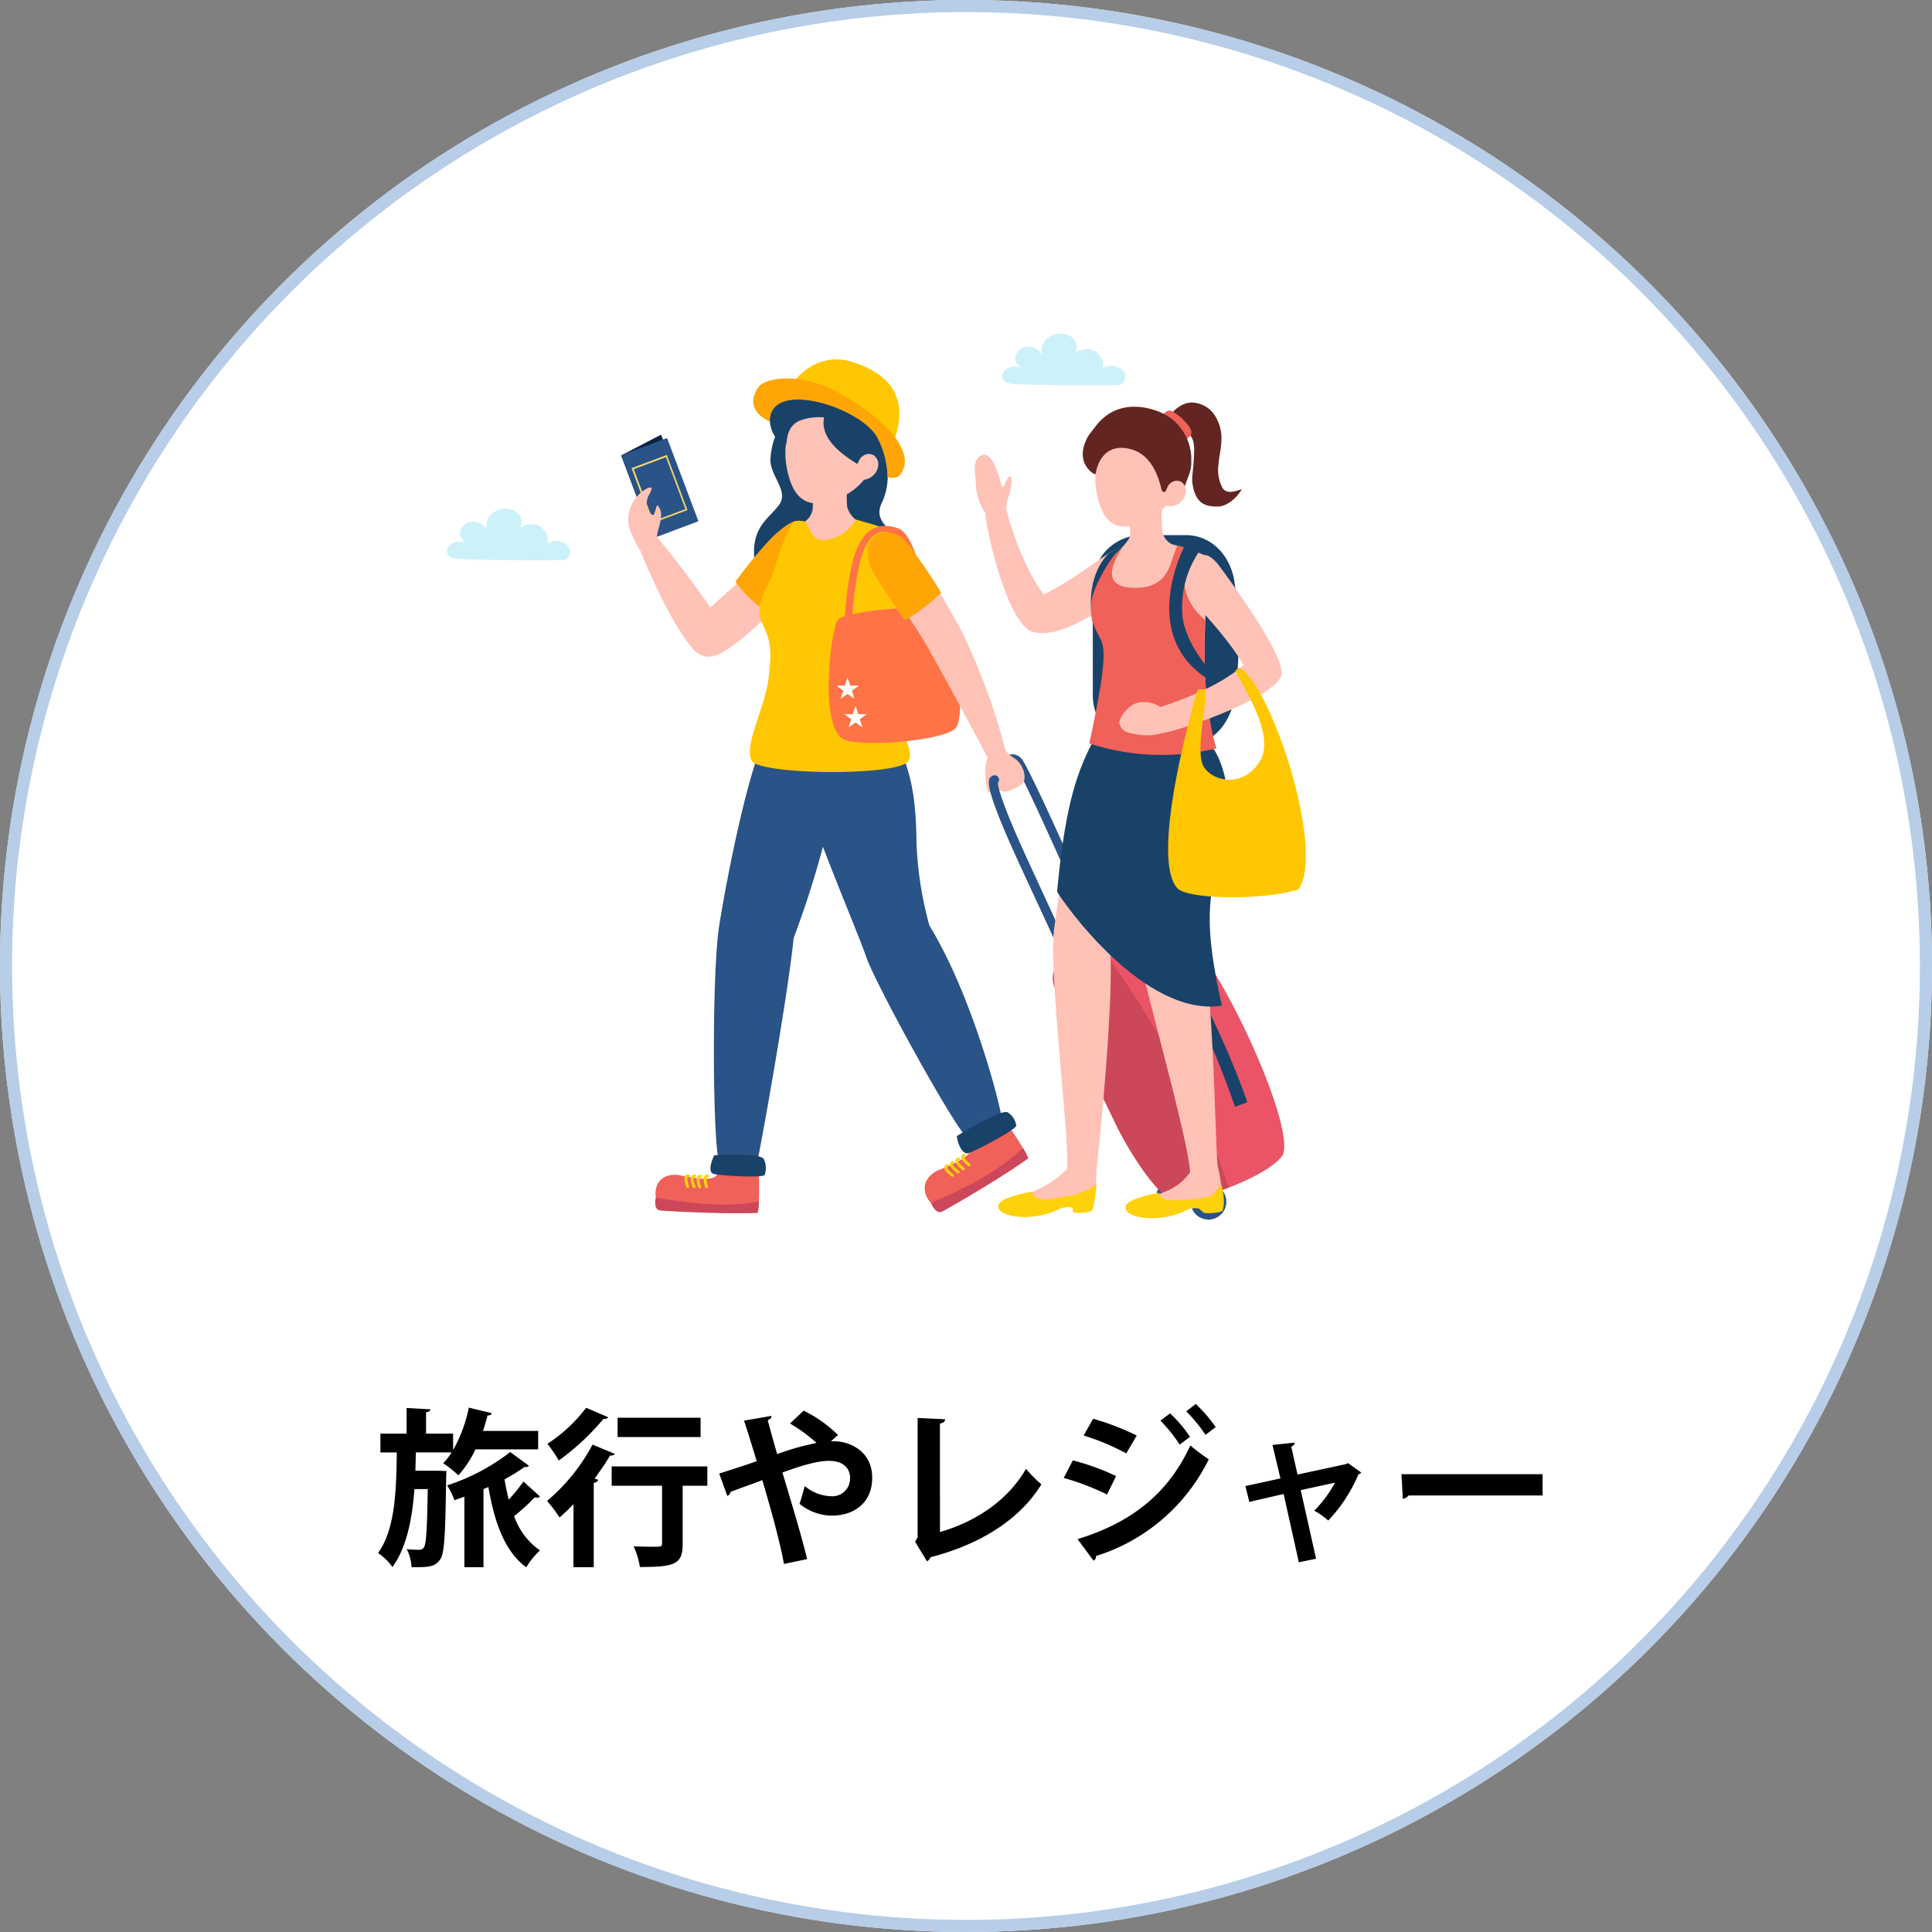 <svg xmlns="http://www.w3.org/2000/svg" xmlns:xlink="http://www.w3.org/1999/xlink" width="320" height="320" viewBox="0 0 320 320">
  <rect x="0" y="0" width="320" height="320" fill="#808080" stroke="none"/>
  <defs>
    <clipPath id="clip-path">
      <rect id="長方形_114" data-name="長方形 114" width="142.281" height="146.755" fill="none"/>
    </clipPath>
    <clipPath id="clip-path-3">
      <rect id="長方形_110" data-name="長方形 110" width="6.508" height="7.928" fill="none"/>
    </clipPath>
    <clipPath id="clip-path-4">
      <rect id="長方形_111" data-name="長方形 111" width="21.002" height="14.738" fill="none"/>
    </clipPath>
    <clipPath id="clip-path-5">
      <rect id="長方形_112" data-name="長方形 112" width="5.694" height="5.561" fill="none"/>
    </clipPath>
  </defs>
  <g id="グループ_5318" data-name="グループ 5318" transform="translate(-1020 -2179)">
    <g id="楕円形_3" data-name="楕円形 3" transform="translate(1020 2179)" fill="#fff" stroke="#b7cde8" stroke-width="2">
      <circle cx="160" cy="160" r="160" stroke="none"/>
      <circle cx="160" cy="160" r="159" fill="none"/>
    </g>
    <path id="パス_49125" data-name="パス 49125" d="M-91.2-13.412l.084-3.024H-85.2a10.187,10.187,0,0,1-1.4,1.792,16.572,16.572,0,0,1,2.52,2.016,17.7,17.7,0,0,0,2.828-4.312h10.388v-3.052H-80c.28-.84.532-1.708.756-2.576.392.028.644-.112.7-.364l-3.808-.924a23.58,23.58,0,0,1-2.6,7.028v-2.716h-4.48v-3.528c.5-.084.7-.252.728-.5l-3.948-.224v4.256h-4.34v3.108h2.716c-.084,6.552-.308,12.8-3.108,16.66A9.4,9.4,0,0,1-95,2.548c2.38-3.3,3.276-7.98,3.64-12.908h2.212c-.112,6.636-.252,9.044-.616,9.6a.813.813,0,0,1-.812.448A15.572,15.572,0,0,1-92.624-.42a7.436,7.436,0,0,1,.784,3c2.772,0,3.892,0,4.76-1.316.728-1.008.84-4.34.98-13.608.028-.364.028-.728.028-1.008l-1.652-.056Zm15.708-3.08a34.459,34.459,0,0,1-10.444,5.516,12.529,12.529,0,0,1,1.2,2.464l1.652-.588V2.576h3.164V-10.36l.812-.336c1.008,5.852,2.688,10.64,6.272,13.3A12.418,12.418,0,0,1-70.56-.2,11.506,11.506,0,0,1-74.844-5.88a35.179,35.179,0,0,0,3.416-3.108,1.639,1.639,0,0,0,.364.056.675.675,0,0,0,.5-.2L-73.3-11.62a26.691,26.691,0,0,1-2.436,3c-.28-1.064-.5-2.212-.7-3.36a27.045,27.045,0,0,0,3.3-2.044.85.85,0,0,0,.756-.2ZM-65.016,2.576h3.36V-11.4a.849.849,0,0,0,.756-.5l-.616-.2c.924-1.26,1.82-2.576,2.576-3.836a.712.712,0,0,0,.784-.252l-3.7-1.54A31.766,31.766,0,0,1-69.384-8.4a26.129,26.129,0,0,1,2.072,2.744c.756-.672,1.54-1.4,2.3-2.212Zm6.328-16.688v3.192h8.344v9.576c0,.532-.252.532-1.372.532-.812,0-2.156-.028-3.332-.056a12.943,12.943,0,0,1,1.036,3.416c5.824,0,7.084-.476,7.084-3.808v-9.66h4.088v-3.192Zm-4.228-9.716a25.321,25.321,0,0,1-6.412,5.964,22.937,22.937,0,0,1,1.876,2.772,40.267,40.267,0,0,0,7.42-6.916.743.743,0,0,0,.784-.252Zm5.208,1.652v3.192H-43.96v-3.192ZM-21.2-19.32a21.666,21.666,0,0,0-5.684-4.032l-2.268,2.128a26.511,26.511,0,0,1,4.4,3.22,43.735,43.735,0,0,0-6.524,1.848c-.644-2.184-1.176-4.2-1.568-5.6.448-.224.644-.364.616-.728l-4.536.784c.644,1.932,1.344,4.228,2.1,6.72-2.072.728-4.62,1.54-6.216,2.044l1.344,3.7A.859.859,0,0,0-39-9.884c1.456-.588,3.612-1.316,5.264-1.96,1.288,4.368,2.912,10.108,3.584,13.888l3.836-.812c-.9-3.78-2.6-9.352-4.088-14.336,2.912-1.064,5.684-1.932,7.672-1.932,2.828,0,3.528,1.624,3.528,2.8a2.936,2.936,0,0,1-3.248,3.052,7.088,7.088,0,0,1-4.256-1.68c-.252.924-.588,2.212-.868,2.94a8.59,8.59,0,0,0,5.32,1.96c3.864,0,6.72-2.24,6.72-6.272,0-4.62-4.032-6.048-6.3-6.048a3.944,3.944,0,0,0-.56.028Zm16.884-1.9c.588-.084.84-.364.868-.7l-4.564-.224v19.8l-.42.7L-6.468,1.6A1.153,1.153,0,0,0-5.88.924C2.3-1.176,8.9-5.292,12.488-11.144A22.2,22.2,0,0,1,9.94-13.72C6.972-8.568,1.764-5.012-4.312-3.248Zm40.8-2.016a26.2,26.2,0,0,1,3.192,3.892l1.68-1.288a25.887,25.887,0,0,0-3.3-3.836ZM32.2-21.7a24.844,24.844,0,0,1,3.192,3.976L37.1-19.012A21.559,21.559,0,0,0,33.8-22.9ZM19.488-19.236a38.721,38.721,0,0,1,7.056,2.968l1.736-2.968a43.208,43.208,0,0,0-7.224-2.772Zm1.624,20.72a.7.7,0,0,0,.42-.756A31.15,31.15,0,0,0,40.208-15.288a33.432,33.432,0,0,1-3.052-2.3C33.348-9.3,27.02-4.7,18.48-2.072ZM16.184-12.208a41.637,41.637,0,0,1,7.168,2.744l1.512-3.052a40.124,40.124,0,0,0-7.168-2.6Zm47.068-2.464-.28.168-8.064,1.736-1.036-4.62c.336-.168.56-.364.56-.672l-3.668.392,1.316,5.544-5.8,1.26.644,2.632,5.684-1.316,2.52,11.312,2.856-.588L55.44-10.192l5.684-1.232A20.594,20.594,0,0,1,57.68-6.776,12.2,12.2,0,0,1,60-5.152a25.6,25.6,0,0,0,5.012-7.672.693.693,0,0,0,.448-.28Zm9.1,5.908A1.354,1.354,0,0,0,73.3-9.3h22.2v-3.528H72.128Z" transform="translate(1180 2436)"/>
    <g id="アートワーク_5" data-name="アートワーク 5" transform="translate(1165.141 2307.623)">
      <g id="グループ_86" data-name="グループ 86" transform="translate(-71.141 -73.378)" style="isolation: isolate">
        <g id="Layer_1" data-name="Layer 1">
          <g id="グループ_85" data-name="グループ 85" clip-path="url(#clip-path)">
            <g id="グループ_84" data-name="グループ 84" clip-path="url(#clip-path)">
              <path id="パス_155" data-name="パス 155" d="M19.629,86.9a1.5,1.5,0,0,0,.111-2.625,2.756,2.756,0,0,0-3.032-.074c.481-1.738-1.516-4.363-4.511-2.625a2.073,2.073,0,0,0-1.035-2.81,3.476,3.476,0,0,0-3.513.37,2.81,2.81,0,0,0-.961,2.958,2.435,2.435,0,0,0-2.551-1.479,2.075,2.075,0,0,0-1.923,2.034A2.247,2.247,0,0,0,4.432,84.46c-1.035-.148-2.108-.85-3.069-.444-1.96.776-1.516,2.4-.037,2.7s17.674.333,18.34.222" transform="translate(-0.032 -49.444)" fill="#cdf1f9"/>
              <path id="パス_156" data-name="パス 156" d="M268.329,8.5a1.5,1.5,0,0,0,.111-2.625,2.756,2.756,0,0,0-3.032-.074c.481-1.738-1.516-4.363-4.511-2.625a2.073,2.073,0,0,0-1.035-2.81,3.476,3.476,0,0,0-3.513.37,2.81,2.81,0,0,0-.961,2.958,2.435,2.435,0,0,0-2.551-1.479,2.075,2.075,0,0,0-1.923,2.034,2.247,2.247,0,0,0,2.219,1.812c-1.035-.148-2.108-.85-3.069-.444-1.96.776-1.516,2.4-.037,2.7s17.674.333,18.34.222" transform="translate(-156.774 -0.033)" fill="#cdf1f9"/>
              <path id="パス_157" data-name="パス 157" d="M261.173,221.185c-4.955-11.388-13.237-29.876-14.272-31.022a.518.518,0,0,0-.407-.148h0c-.887,0-2.329,1.183-2.921,1.738l-1.072-1.072c.222-.222,2.219-2.182,3.956-2.182h0a2.034,2.034,0,0,1,1.479.592c1.442,1.442,12.387,26.474,14.568,31.466Z" transform="translate(-152.835 -118.801)" fill="#2a5387"/>
              <path id="パス_158" data-name="パス 158" d="M322.929,382.114a2.514,2.514,0,1,1-2.514-2.514,2.514,2.514,0,0,1,2.514,2.514" transform="translate(-200.355 -239.242)" fill="#2a5387"/>
              <path id="パス_159" data-name="パス 159" d="M322.935,385.671a1.035,1.035,0,1,1,1.035-1.035,1.035,1.035,0,0,1-1.035,1.035" transform="translate(-202.876 -241.763)" fill="#0a2244"/>
              <path id="パス_160" data-name="パス 160" d="M78.1,48.739,84.719,45.3l4.7,12.5-6.877,2.81s-4.4-11.869-4.437-11.832" transform="translate(-49.222 -28.55)" fill="#0a2244"/>
              <path id="パス_826" data-name="パス 826" d="M0,0,8.126,0l.009,14.726-8.126,0Z" transform="translate(28.885 20.166) rotate(-20.6)" fill="#2a5387"/>
              <path id="パス_827" data-name="パス 827" d="M0,0,6.243,0,6.249,9.75l-6.243,0Z" transform="translate(30.597 22.294) rotate(-20.5)" fill="#f2d86b"/>
              <path id="パス_828" data-name="パス 828" d="M0,0,5.689,0l.006,9.185-5.689,0Z" transform="translate(30.977 22.468) rotate(-20.5)" fill="#2a5387"/>
              <path id="パス_161" data-name="パス 161" d="M158.994,42.221a10.637,10.637,0,0,1-.148,8.393c-2.071,4.1,3.956,4.807,2.182,8.024s-22.814,6.73-23.331,1.368,2.4-6.656,4.1-8.985-1.664-4.881-1.442-7.691,1.183-6.138,4.585-7.062,10.982-.037,14.125,5.953" transform="translate(-86.745 -22.661)" fill="#194268"/>
              <path id="パス_162" data-name="パス 162" d="M118.46,106c-3.993,4.03-10.131,8.652-10.427,10.242a3.573,3.573,0,0,0,4.067,4.03c2.256-.37,7.728-5.1,11.647-9.5-2.329-1.96-3.476-2.329-5.324-4.77" transform="translate(-68.062 -66.806)" fill="#ffc2b6"/>
              <path id="パス_163" data-name="パス 163" d="M129.3,93.959a69.074,69.074,0,0,1,6.138-7.432c3.661-3.4,4.585-3.032,6.582-1.812,3.106,1.923,1.886,5.4.444,7.506-.7,1-3.882,5.509-6.877,7.321a19,19,0,0,1-6.286-5.583" transform="translate(-81.491 -52.843)" fill="#ffa506"/>
              <path id="パス_164" data-name="パス 164" d="M97.186,110.782c-3.217-.407-9.059-13.459-10.686-17.674A6.545,6.545,0,0,1,89.31,91s11.351,13.755,11.24,16.639c-.074,1.923-1.294,3.439-3.365,3.18" transform="translate(-54.516 -57.352)" fill="#ffc2b6"/>
              <path id="パス_165" data-name="パス 165" d="M86.048,77.5c-.222-1.368,1.553-4.03.074-5.546-.185-.185-.444,1.553-.7,1.59s-.924-.7-1.035-.924a3.772,3.772,0,0,1,.185-2.145c.222-.407.85-1.479.407-1.479a1.22,1.22,0,0,0-.592.148,5.915,5.915,0,0,0-3.106,4.807c-.148,1.96,1.035,3.735,1.923,5.472" transform="translate(-51.218 -43.487)" fill="#ffc2b6"/>
              <path id="パス_166" data-name="パス 166" d="M167.518,240.372c0,1.886-3.661,3.4-5.435,2.81s-15.751-26.142-17.194-30.431c-.777-2.366-4.326-10.8-7.173-18.266a156.9,156.9,0,0,1-4.844,15.086c-1.072,10.427-5.694,35.866-6.138,37.641-1.405,1.516-4.992,1.368-6.138-.407s-1.331-31.1-.074-39.157,5.4-29.284,8.578-32.723c2.182-2.292,18.931-1.183,20.632,1.96,2.847,5.214,3.4,10.5,3.476,16.75a59.549,59.549,0,0,0,2.145,13.9c7.358,12.054,12.128,31.022,12.128,32.908" transform="translate(-75.412 -109.479)" fill="#2a5387"/>
              <path id="パス_167" data-name="パス 167" d="M167.788,71.715a15.9,15.9,0,0,0-2.219-.961h0a4.077,4.077,0,0,1-2.4-2.773,24.763,24.763,0,0,1,.111-4.437c.111-1.664-5.361-1.405-6.175.666a14.188,14.188,0,0,1,.407,4.252,3.4,3.4,0,0,1-1.294,2.034,11.719,11.719,0,0,0-2.514,1.627c3.735,4.77,10.76,3.919,14.125-.37" transform="translate(-96.869 -39.362)" fill="#ffc2b6"/>
              <g id="グループ_79" data-name="グループ 79" transform="translate(59.9 23.073)" opacity="0.3" style="mix-blend-mode: multiply;isolation: isolate">
                <g id="グループ_78" data-name="グループ 78" clip-path="url(#clip-path-3)">
                  <path id="パス_168" data-name="パス 168" d="M168.26,66.4c.037-.407.148-2.625.148-2.884.111-1.664-5.287-1.442-6.064.629,0,0,.887,4.03-.444,6.212,4.067-.37,5.842-2.81,6.323-3.956" transform="translate(-161.937 -62.408)" fill="#ffc2b6"/>
                </g>
              </g>
              <path id="パス_169" data-name="パス 169" d="M154.979,29.97c-1.812,1.22-4.289,5.287-2.884,11.093s4.77,5.546,8.172,4.252a10.254,10.254,0,0,0,6.693-10.834c-.444-4.918-6.988-7.95-11.98-4.548" transform="translate(-95.596 -17.953)" fill="#ffc2b6"/>
              <path id="パス_170" data-name="パス 170" d="M160.951,18.793c-1.257-.924-8.467-4.585-13.348,1.479a16.461,16.461,0,0,1-1.405,1.775,3.032,3.032,0,0,0-1.516,2.884c.148,3.143,2.4,4.252,2.7,4.1.185-.85.074-2.884,2.108-3.919a8.9,8.9,0,0,1,4.178-.592c-.924,4.474,5.546,7.58,5.879,7.95s1.479-.074,1.183.518-1.553,1.257.259,1.479,2-.85,2.7-2.773,1.294-2.736,1.294-4.548a9.5,9.5,0,0,0-3.993-8.356" transform="translate(-91.179 -10.622)" fill="#194268"/>
              <path id="パス_171" data-name="パス 171" d="M151.6,17.68s11.943-2,17.194,9.429c1.886-4.178,4.474-11.869-6.212-15.16-4.881-1.516-9.318,1.7-10.982,5.731" transform="translate(-95.545 -7.29)" fill="#ffc702"/>
              <path id="パス_172" data-name="パス 172" d="M162.257,34.772c-.407,1.442-1.109,2.145-2.7,1.7a14.838,14.838,0,0,0-1.812-6.73c-3.069-5.029-17.748-9.5-17.711-2.477,0,0-4.585-1.775-1.886-5.694,1.072-1.553,6.877-2.477,12.83.7,9.318,4.955,12.054,9.909,11.314,12.5" transform="translate(-86.532 -12.698)" fill="#ffa506"/>
              <g id="グループ_81" data-name="グループ 81" transform="translate(52.246 9.059)" opacity="0.3" style="mix-blend-mode: multiply;isolation: isolate">
                <g id="グループ_80" data-name="グループ 80" clip-path="url(#clip-path-4)">
                  <path id="パス_173" data-name="パス 173" d="M156.982,28.756c-5.842-4.585-13.126-5.583-15.123-2.884-1.553,2.108.666,4.03.666,4.03-.037-6.988,14.642-2.551,17.711,2.477a14.839,14.839,0,0,1,1.812,6.73c0,.481,1.516-5.214-5.1-10.39" transform="translate(-141.305 -24.43)" fill="#ffa506"/>
                </g>
              </g>
              <path id="パス_174" data-name="パス 174" d="M136.036,123.233c1.368,2.44,25,2.625,26.068-.037s-2.884-5.4-3.4-13.9c-.259-4.7.887-9.466,1.7-12.867.666-2.847,1.664-8.8,1.368-9.318-1.035-1.849-5.62-3-8.467-3.808a6.524,6.524,0,0,1-5.287,3.4c-2.108,0-2.108-1.812-3.106-3.069a4.955,4.955,0,0,0-1.923,0c-1.923,3.032-3.143,8.209-3.845,9.688-1.109,2.292-2.625,4.474-1.257,7.321s1.516,4.437.961,9.059-4.141,11.093-2.773,13.533" transform="translate(-85.565 -52.5)" fill="#ffc702"/>
              <path id="パス_175" data-name="パス 175" d="M103.97,370.779c-.148,1.923-.37,2.7-6.766,1.405-4.918-.407-4.178,5.472-2.071,5.731a135.523,135.523,0,0,0,15.308.518c.37-1.405.185-6.766.185-6.766h-3.587c-.185-2.81-2.921-2.847-3.069-.887" transform="translate(-58.934 -232.824)" fill="#ef6159"/>
              <path id="パス_176" data-name="パス 176" d="M93.458,387c-.185,1.109-.111,2.034.74,2.145s9.872.629,16.121.407a8.024,8.024,0,0,0,.185-1.849c-5.546,1-11.425.3-17.046-.7" transform="translate(-58.85 -243.906)" fill="#cc475a"/>
              <path id="パス_177" data-name="パス 177" d="M107.408,379.067s-.74-1.886.148-1.775" transform="translate(-67.511 -237.784)" fill="none" stroke="#ffd10c" stroke-linecap="round" stroke-miterlimit="10" stroke-width="0.477"/>
              <path id="パス_178" data-name="パス 178" d="M110.236,379.171s-.813-1.849.111-1.775" transform="translate(-69.268 -237.851)" fill="none" stroke="#ffd10c" stroke-linecap="round" stroke-miterlimit="10" stroke-width="0.477"/>
              <path id="パス_179" data-name="パス 179" d="M112.85,379.267s-.7-1.886.185-1.775" transform="translate(-70.957 -237.91)" fill="none" stroke="#ffd10c" stroke-linecap="round" stroke-miterlimit="10" stroke-width="0.477"/>
              <path id="パス_180" data-name="パス 180" d="M115.95,379.167s-.7-1.886.185-1.775" transform="translate(-72.911 -237.847)" fill="none" stroke="#ffd10c" stroke-linecap="round" stroke-miterlimit="10" stroke-width="0.477"/>
              <path id="パス_181" data-name="パス 181" d="M221.3,355.973c.961,1.775,1.146,2.81-5.14,5.287-4.511,2.44-.555,7.136,1.442,6.175a140.811,140.811,0,0,0,13.607-8.246c-.481-1.442-3.661-5.99-3.661-5.99l-3.106,2.034c-1.59-1.886-4.1-1.035-3.143.74" transform="translate(-134.929 -222.603)" fill="#ef6159"/>
              <path id="パス_182" data-name="パス 182" d="M216.9,373.959c.444,1.072,1.072,1.812,1.849,1.442s8.985-5.066,14.272-8.8a8.392,8.392,0,0,0-.887-1.7c-4.252,3.993-9.8,6.766-15.234,9.059" transform="translate(-136.701 -229.977)" fill="#cc475a"/>
              <path id="パス_183" data-name="パス 183" d="M224.62,374.327s-1.738-1.22-.85-1.627" transform="translate(-140.871 -234.893)" fill="none" stroke="#ffd10c" stroke-linecap="round" stroke-miterlimit="10" stroke-width="0.477"/>
              <path id="パス_184" data-name="パス 184" d="M227.155,372.89s-1.738-1.146-.924-1.59" transform="translate(-142.444 -234.011)" fill="none" stroke="#ffd10c" stroke-linecap="round" stroke-miterlimit="10" stroke-width="0.477"/>
              <path id="パス_185" data-name="パス 185" d="M229.576,371.364s-1.7-1.257-.813-1.664" transform="translate(-144.016 -233.002)" fill="none" stroke="#ffd10c" stroke-linecap="round" stroke-miterlimit="10" stroke-width="0.477"/>
              <path id="パス_186" data-name="パス 186" d="M232.145,369.627s-1.7-1.257-.85-1.627" transform="translate(-145.622 -231.931)" fill="none" stroke="#ffd10c" stroke-linecap="round" stroke-miterlimit="10" stroke-width="0.477"/>
              <path id="パス_187" data-name="パス 187" d="M228.5,352.708s7.543-4.733,8.5-3.882a3.112,3.112,0,0,1,1.331,2.145c.037.666-7.173,4.437-8.024,4.585s-1.664-1.405-1.812-2.847" transform="translate(-144.011 -219.782)" fill="#194268"/>
              <path id="パス_188" data-name="パス 188" d="M118.727,367.914s7.876-.518,8.245.7a3.405,3.405,0,0,1,.111,2.551c-.3.555-7.691.111-8.5-.185s-.481-1.738.148-3.069" transform="translate(-74.431 -231.808)" fill="#194268"/>
              <path id="パス_189" data-name="パス 189" d="M181.274,57.526c-.148.3,1.035.629,1.22.666a2.7,2.7,0,0,0,3.18-2.366,1.886,1.886,0,0,0-.777-1.664,1.64,1.64,0,0,0-1.849.185,1.331,1.331,0,0,0-.518.629l-.444.85-.887,1.738" transform="translate(-114.201 -34.009)" fill="#ffc2b6"/>
              <path id="パス_190" data-name="パス 190" d="M177.9,104.78v-.629c0-.407.3-9.983,2.219-14.383s5.177-3.771,6.8-3.18c2.514.961,4.141,7.876,5.546,15.234l.148.813h.259v.592c.037.666.037,1.183-.518,1.257s-.518.037-.666-.629Zm7.654-17.452c-1.442-.407-2.995-.3-4.363,2.884s-2,11.093-2.108,13.348l12.424-.85-.148-.7c-.629-3.328-2.551-13.5-4.844-14.383l-1-.333" transform="translate(-112.121 -54.309)" fill="#ff7346"/>
              <path id="パス_191" data-name="パス 191" d="M172.646,124.852c1.146-1.146,12.387-2.588,15.752-1.405s5.805,17.452,3.624,19.523-16.306,3.217-18.71,1.627c-3.808-2.551-1.812-18.525-.666-19.708" transform="translate(-107.828 -77.523)" fill="#ff7346"/>
              <path id="パス_192" data-name="パス 192" d="M214.322,131.847c-.629.333-1.664.85-2.329.592a1.847,1.847,0,0,1-1.294-1.257,2.034,2.034,0,0,1-.111,1c-.148.3-.592.629-.85.407s-.961-4.03-.111-5.694h0s-4.659-8.874-9.688-17.859c-3.624-6.434-8.689-12.276-9.133-14.2-1.035-3.55.481-4.252,1.368-4.585s2.329-1.183,4.289,1.664a108.249,108.249,0,0,1,9.059,14.457,108.2,108.2,0,0,1,7.025,19.153h0c.259.7,1,1.072,1.59,1.516a3.993,3.993,0,0,1,1.59,2.81c.074,1.109-.37,1.479-1.368,2" transform="translate(-120.035 -56.64)" fill="#ffc2b6"/>
              <path id="パス_193" data-name="パス 193" d="M200.754,99.061c-2.219-3.735-4.511-6.73-5.066-7.58-1.96-2.81-4.178-2.625-5.066-2.292s-2.773,1.59-1.738,5.14c.333,1.368,3.217,5.25,5.805,9.318a33.288,33.288,0,0,0,6.064-4.622" transform="translate(-118.854 -56.095)" fill="#ffa506"/>
              <path id="パス_194" data-name="パス 194" d="M271.638,271.515c1.442,5.177,7.506,17.3,10.316,23.184,1.775,3.7,7.691,13.792,11.056,12.9,1.849-.481,13.015-3.587,16.38-7.617s-13.866-41.006-20.521-40.3-18.894,5.879-17.23,11.8" transform="translate(-171.102 -163.658)" fill="#eb5467"/>
              <path id="パス_195" data-name="パス 195" d="M271.645,281.044c1.442,5.177,7.506,17.3,10.316,23.184,1.775,3.7,7.691,13.792,11.056,12.9.813-.222,4.659-1.405,7.58-2.477-3.7-11.684-10.575-24.958-19.6-37.678a5.177,5.177,0,0,0-8.282-.222,4.733,4.733,0,0,0-1.072,4.252" transform="translate(-171.109 -173.187)" fill="#cc475a"/>
              <path id="パス_196" data-name="パス 196" d="M339.116,383.858a2.958,2.958,0,1,1-2.958-2.958,2.958,2.958,0,0,1,2.958,2.958" transform="translate(-209.998 -240.061)" fill="#2a5387"/>
              <path id="パス_197" data-name="パス 197" d="M338.579,387.758a1.479,1.479,0,1,1,1.479-1.479,1.479,1.479,0,0,1-1.479,1.479" transform="translate(-212.456 -242.519)" fill="#0a2244"/>
              <path id="パス_198" data-name="パス 198" d="M256.27,230.709l-7.95-17.194c-6.693-14.457-5.731-15.049-4.955-15.53a.74.74,0,0,1,.961,1.109c-.037.518.37,2.958,5.361,13.755l7.95,17.23Z" transform="translate(-153.035 -124.701)" fill="#2a5387"/>
              <path id="パス_199" data-name="パス 199" d="M302.933,265.923A15.455,15.455,0,0,0,296.462,264l-2.662,1c1.442.185,6.434.961,7.691,2.145,5.066,3.993,10.8,17.452,14.236,27.325l2.034-.776c-3.993-11.462-11.2-25.587-14.827-27.768" transform="translate(-185.167 -166.385)" fill="#194268"/>
              <path id="パス_200" data-name="パス 200" d="M179.886,166.8l.444,1.368h1.405l-1.146.85.444,1.331-1.146-.813-1.146.813.444-1.331-1.183-.85h1.442Z" transform="translate(-112.184 -105.125)" fill="#fff"/>
              <path id="パス_201" data-name="パス 201" d="M176.349,154.1l.444,1.331h1.442l-1.146.85.407,1.368-1.146-.85-1.146.85.444-1.368-1.146-.85h1.405Z" transform="translate(-109.978 -97.121)" fill="#fff"/>
              <path id="パス_202" data-name="パス 202" d="M327.624,30.9a4.659,4.659,0,0,1,3.845,2,6.951,6.951,0,0,1,1.183,4.289c-.037,1.331-.37,2.625-.481,3.956a6.458,6.458,0,0,0,.629,3.845c.666,1.109,1.96.7,3.217.259-.7,1.368-2.44,2.884-3.993,2.884s-2.7-.259-3.476-1.59a6.507,6.507,0,0,1-.666-3.956,37.533,37.533,0,0,0,.259-4.067c-.074-1.368-.333-2.071-1.183-2.625s-2.329-.592-2.662-1.886.776-2.034,1.516-2.514a3.624,3.624,0,0,1,1.812-.592" transform="translate(-204.349 -19.475)" fill="#632522"/>
              <path id="パス_203" data-name="パス 203" d="M304.782,125.057h-7.247a8.135,8.135,0,0,1-8.135-8.135V98.435a8.135,8.135,0,0,1,8.135-8.135h7.247c4.474,0,7.617,3.661,8.135,8.135a67.416,67.416,0,0,1,0,18.525c-.666,4.437-3.624,8.135-8.135,8.135" transform="translate(-182.393 -56.911)" fill="#194268"/>
              <path id="パス_204" data-name="パス 204" d="M249.224,98.6c-4.437-1.109-7.95-17.415-8.024-19.856,0,0,1.923-1.183,3.439-.666.148.7,2.514,9.54,6.286,14.272,6.212-3.143,10.8-7.4,12.646-7.765,4.807-1.035,4.215,5.177,1.479,6.914-1.257.813-10.353,8.43-15.825,7.1" transform="translate(-152.016 -49.125)" fill="#ffc2b6"/>
              <path id="パス_205" data-name="パス 205" d="M241.706,63.654c.074-2.292.924-3,.924-5.287,0-.924-.74-.333-.924.37s-.444.887-.629.85-1.257-5.805-3.217-5.25-1.146,3.328-1.146,5.066a9.371,9.371,0,0,0,1.7,4.7" transform="translate(-149.083 -34.221)" fill="#ffc2b6"/>
              <path id="パス_206" data-name="パス 206" d="M291.578,96.472s-6.286,5.066-.85,17.674a19.813,19.813,0,0,0,.111-2.108s2.329-15.788,2.995-16.639a6.914,6.914,0,0,0-2.255,1.109" transform="translate(-181.835 -60.126)" fill="#194268"/>
              <path id="パス_207" data-name="パス 207" d="M321.708,34.495c.74-.111,4.326,2.847,3.587,4.03-1.294,1.96-3.217-.185-3.217-.185a4.133,4.133,0,0,1-1.442-2.034c-.185-1.072.333-1.7,1.072-1.812" transform="translate(-202.056 -21.738)" fill="#ef6159"/>
              <path id="パス_208" data-name="パス 208" d="M318.993,255.451a1.368,1.368,0,0,1-1.331,1.479c-1.812-.074-2.292-.518-4.067-.3-2.44.259-5.214,1.405-7.617,1.664a4.252,4.252,0,0,1-1.627-.037,1.368,1.368,0,0,1-1.035-1.146,1.4,1.4,0,0,1,.776-1.22,5.177,5.177,0,0,1,1.442-.444c3.291-.74,6.212-1.7,8.061-4.437-.518-6.582-8.652-34.35-8.837-38.159s-5.066-26.031-.813-32.834c2.292-3.624,12.9-2.4,14.014,2.477,1.257,5.472.37,10.39-1.183,16.084a56.283,56.283,0,0,0-1.664,13.163c2.514,6.73,2.588,37.086,3.106,38.565a37.122,37.122,0,0,1,.776,5.214" transform="translate(-190.466 -112.134)" fill="#ffc2b6"/>
              <path id="パス_209" data-name="パス 209" d="M266.388,213.215c.924,8.578-1.7,33.611-2.145,37.826-.074,1.664-.222,6.36-.74,6.4-1.812.111-2.625-.555-4.4-.444-2.44.148-10.538,1.072-10.612.555a1.627,1.627,0,0,1,.776-1.516,5.326,5.326,0,0,1,1.479-.407,16.787,16.787,0,0,0,8.578-4.585c.555-4.141-3.032-32.464-2.145-39.564.961-7.654,4.289-27.731,7.21-31.059s10.353-1.516,11.13,3.439c.555,3.4-6.138,21.335-9.059,29.358" transform="translate(-156.608 -112.642)" fill="#ffc2b6"/>
              <path id="パス_210" data-name="パス 210" d="M300.688,224.115c-12.941,1.96-26.326-17.157-27.288-18.894,1.183-12.646,2.81-18.968,5.879-24.773,1.405-2.662,18.525-1.516,20.226,1.405,2.81,4.844,2.736,11.8.85,17.9s-2.7,10.834.333,24.367" transform="translate(-172.309 -112.782)" fill="#194268"/>
              <path id="パス_211" data-name="パス 211" d="M308.269,106.362c.7,7.987,1.109,8.467,1.109,8.467l-19.6-1.109s.961-5.768,1.405-10.131,1.146-4.585-.148-6.1c-1.923-2.256-1.775-6.175-.813-8.393a19.236,19.236,0,0,1,2.958-5.287c.185-.185,2.366-2.256,2.514-3.18a19.843,19.843,0,0,0-.518-3.993c.7-1.96,5.842-2.329,5.805-.776a19.859,19.859,0,0,0,.037,4.178,2.884,2.884,0,0,0,.85,1.553,2.107,2.107,0,0,0,1.183.629c2.662.776,6.4,1.886,7.321,3.476.3.481-1.257,1.183-1.812,3.919s-.74,12.35-.333,16.787" transform="translate(-182.479 -47.201)" fill="#ffc2b6"/>
              <path id="パス_212" data-name="パス 212" d="M306.99,107.25c-3.513-2.921-4.326-6.693-2.736-11.832l-1.812-.518c-1.257,2.255-1.109,6.877-6.656,7.025s-4.844-3.143-2.4-6.84c-.592.629-1.183,1.183-1.294,1.294a23.786,23.786,0,0,0-3.217,5.435,8.282,8.282,0,0,0,.111,7.284c.887,1.812,1.479,2.145,1.035,6.4s-2.219,12.2-2.219,12.2a38.448,38.448,0,0,0,21.076.813s-1.072-2.625-1.775-10.353c-.222-2.514-.259-7.358-.148-10.908" transform="translate(-181.385 -59.81)" fill="#ef6159"/>
              <g id="グループ_83" data-name="グループ 83" transform="translate(112.849 27.621)" opacity="0.3" style="mix-blend-mode: multiply;isolation: isolate">
                <g id="グループ_82" data-name="グループ 82" clip-path="url(#clip-path-5)">
                  <path id="パス_213" data-name="パス 213" d="M310.72,77.365c.037-.37.074-1.368.074-1.627.074-1.553-4.992-1.22-5.694.776a22.444,22.444,0,0,1,.407,3.808c2.071-.37,4.77-1.849,5.177-2.958" transform="translate(-305.137 -74.739)" fill="#ffc2b6"/>
                </g>
              </g>
              <path id="パス_214" data-name="パス 214" d="M293.281,44.793c-1.59,1.146-3.734,4.881-2.292,10.094s4.437,4.918,7.506,3.624a9.216,9.216,0,0,0,5.768-9.909c-.518-4.4-6.545-6.988-10.982-3.808" transform="translate(-183.094 -27.34)" fill="#ffc2b6"/>
              <path id="パス_215" data-name="パス 215" d="M299.016,34.38c-1.146-.813-7.765-3.919-12.017,1.664-.185.259-1.072,1.368-1.22,1.627C283.3,42,286.74,44.1,287,43.957c.148-.776.924-5.214,5.546-4.215s5.214,6.693,5.509,7.025,1.331-.111,1.072.444-1.368,1.183.3,1.331,1.775-.813,2.366-2.588,1.109-2.477,1.072-4.141a8.573,8.573,0,0,0-3.808-7.432" transform="translate(-179.549 -20.662)" fill="#632522"/>
              <path id="パス_216" data-name="パス 216" d="M319.578,69.518c-.148.3,1.035.555,1.22.592a2.611,2.611,0,0,0,3.032-2.4,1.849,1.849,0,0,0-.776-1.59,1.625,1.625,0,0,0-1.775.222,1.294,1.294,0,0,0-.481.629l-.407.85-.814,1.7" transform="translate(-201.405 -41.565)" fill="#ffc2b6"/>
              <path id="パス_217" data-name="パス 217" d="M328.2,118.623c.111,3.882-17.194,9.8-19.634,10.057h0a9.614,9.614,0,0,1-4.918.148c-.74-.148-2-.3-2.366-1.7-.185-.74,1.59-3.734,4.067-3.55a4.5,4.5,0,0,1,2.7.813c.7-.222,9.355-2.884,13.792-6.988-3.587-5.953-8.615-10.205-9.1-12.017-1.072-3.328.222-4.437,1.257-5.472s2.145-1.183,4.067,1.442c.887,1.22,9.983,13.422,10.094,17.3" transform="translate(-189.871 -62.532)" fill="#ffc2b6"/>
              <path id="パス_218" data-name="パス 218" d="M327.918,153.582s-8.061,27.288-3.291,32.612c1.775,1.96,14.42,2.034,20.115.222,4.548-6.914-5.029-34.72-9.872-36.716l-.629.481c.887,2.071,6.729,10.464,4.141,14.9s-7.691,3.661-9.355,1.035,1.072-12.461.111-12.756-1.22.185-1.22.185" transform="translate(-203.644 -94.348)" fill="#ffc702"/>
              <path id="パス_219" data-name="パス 219" d="M252.645,382.257s-5.287.85-5.583,2.256c-.444,1.96,5.842,2.958,10.427.444,1.442-.3,1.849,0,1.849,0a6,6,0,0,0,.111.666c.074.222,3.069.259,3.217-.407a19.781,19.781,0,0,0,.629-4.215,10.071,10.071,0,0,1-4.77,2c-3,.481-5.472,1.035-5.879-.74" transform="translate(-155.696 -240.124)" fill="#ffd10c"/>
              <path id="パス_220" data-name="パス 220" d="M309.645,382.694s-5.287.85-5.583,2.255c-.444,1.96,5.842,3,10.427.444,1.442-.333,1.849,0,1.849,0a2.071,2.071,0,0,0,.7.592c.444.222,2.81.037,3.032-.333s.518-1.516-.111-4.252c-1.257.85-.739,2-3.771,2.219s-6.138.887-6.582-.887" transform="translate(-191.62 -240.376)" fill="#ffd10c"/>
              <path id="パス_221" data-name="パス 221" d="M326.134,95.393s-7.913,15.012,4.4,22.259c.222-1.7-.407-2.071-.407-2.071s-4.289-4.7-4.363-9.5a16.5,16.5,0,0,1,2.81-9.835s0-.924-2.477-.85" transform="translate(-203.967 -60.118)" fill="#194268"/>
            </g>
          </g>
        </g>
      </g>
    </g>
  </g>
</svg>
